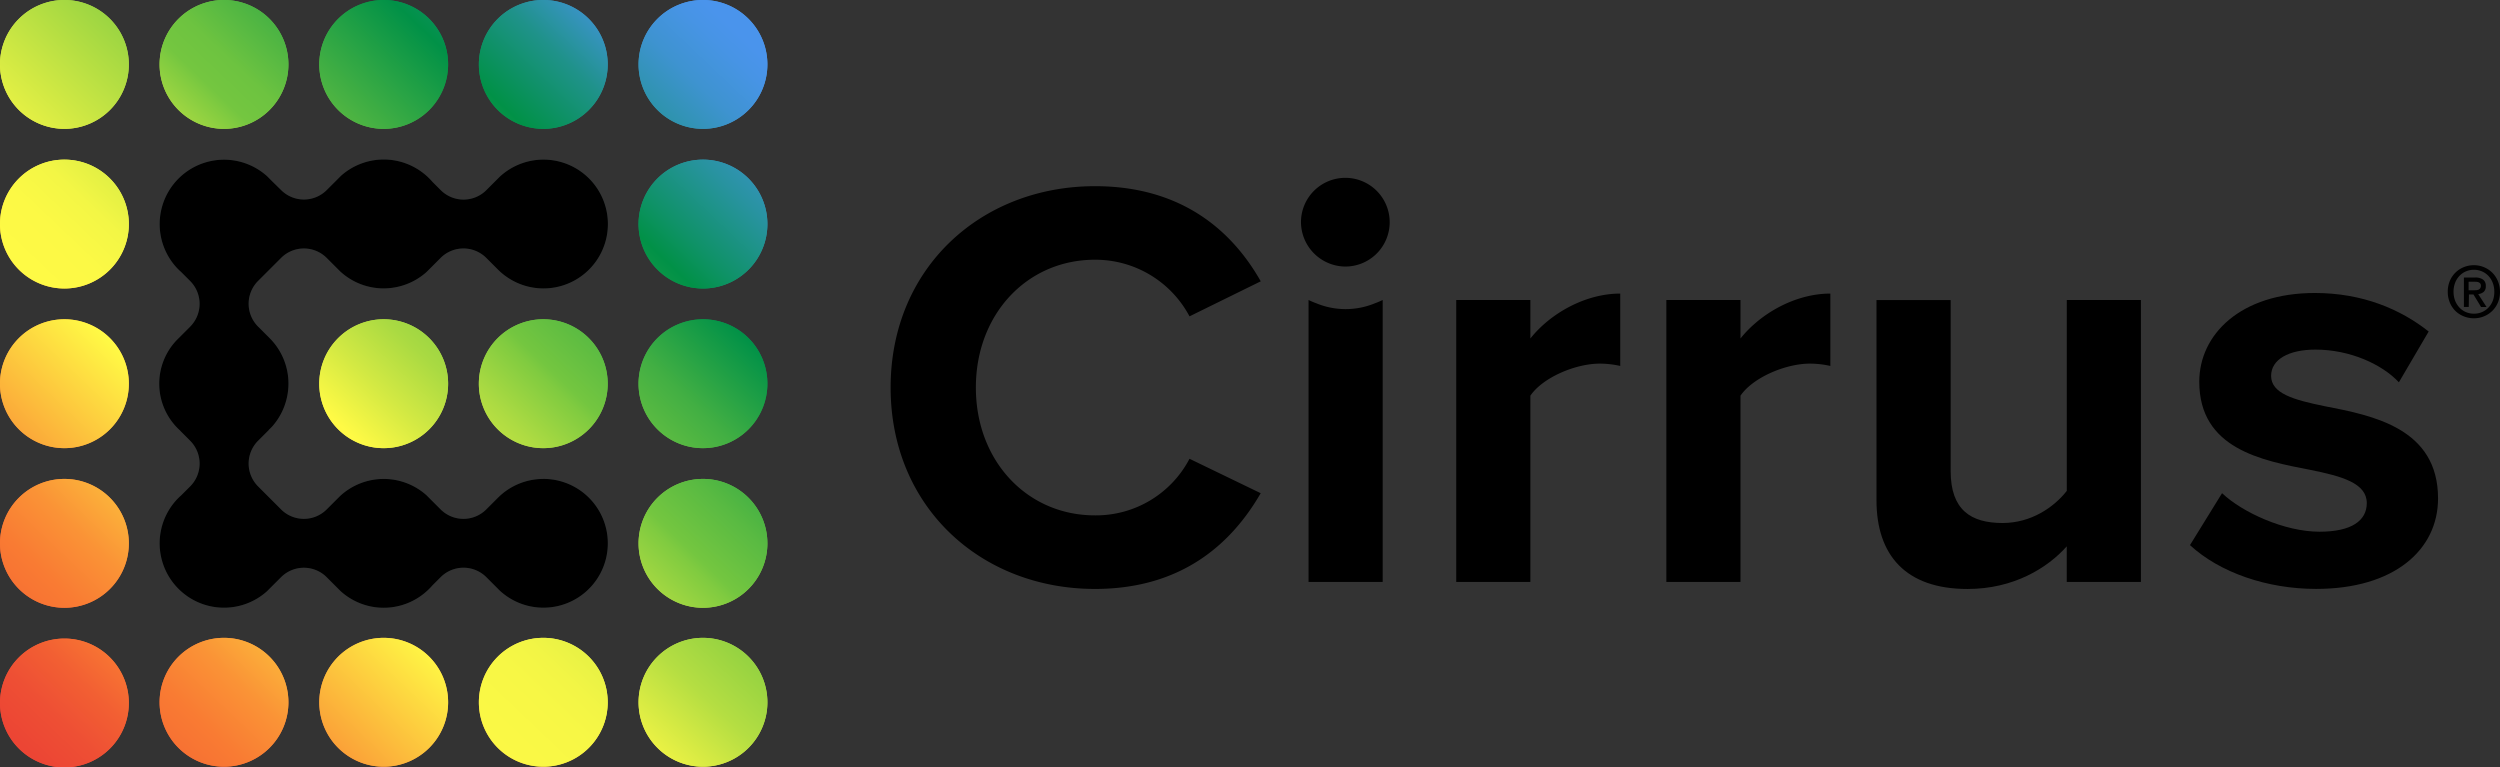 <svg id="Layer_1" data-name="Layer 1" xmlns="http://www.w3.org/2000/svg" xmlns:xlink="http://www.w3.org/1999/xlink" viewBox="0 0 1198.85 368"><rect x="0" y="0" width="1198.85" height="368" fill="#333333" stroke="none"/><defs><style>.cls-1{fill:#384142;}.cls-2{fill:url(#linear-gradient);}.cls-3{fill:url(#linear-gradient-2);}.cls-4{fill:url(#linear-gradient-3);}.cls-5{fill:url(#linear-gradient-4);}.cls-6{fill:url(#linear-gradient-5);}.cls-7{fill:url(#linear-gradient-6);}.cls-8{fill:url(#linear-gradient-7);}.cls-9{fill:url(#linear-gradient-8);}.cls-10{fill:url(#linear-gradient-9);}.cls-11{fill:url(#linear-gradient-10);}.cls-12{fill:url(#linear-gradient-11);}.cls-13{fill:url(#linear-gradient-12);}.cls-14{fill:url(#linear-gradient-13);}.cls-15{fill:url(#linear-gradient-14);}.cls-16{fill:url(#linear-gradient-15);}.cls-17{fill:url(#linear-gradient-16);}.cls-18{fill:url(#linear-gradient-17);}.cls-19{fill:url(#linear-gradient-18);}.cls-20{fill:url(#linear-gradient-19);}.cls-21{fill:url(#linear-gradient-20);}.cls-22{fill:url(#linear-gradient-21);}.cls-23{fill:url(#linear-gradient-22);}.cls-24{fill:url(#linear-gradient-23);}.cls-25{fill:url(#linear-gradient-24);}.cls-26{fill:url(#linear-gradient-25);}.cls-27{fill:url(#linear-gradient-26);}.cls-28{fill:url(#linear-gradient-27);}.cls-29{fill:url(#linear-gradient-28);}.cls-30{fill:url(#linear-gradient-29);}.cls-31{fill:url(#linear-gradient-30);}.cls-32{fill:url(#linear-gradient-31);}.cls-33{fill:url(#linear-gradient-32);}.cls-34{fill:url(#linear-gradient-33);}.cls-35{fill:url(#linear-gradient-34);}.cls-36{fill:url(#linear-gradient-35);}.cls-37{fill:url(#linear-gradient-36);}</style><linearGradient id="linear-gradient" x1="-98.52" y1="237.43" x2="224.36" y2="-85.44" gradientUnits="userSpaceOnUse"><stop offset="0" stop-color="#eb4234"/><stop offset="0.19" stop-color="#f97b33"/><stop offset="0.25" stop-color="#fa9336"/><stop offset="0.37" stop-color="#fdd13f"/><stop offset="0.44" stop-color="#fffa45"/><stop offset="0.58" stop-color="#acdb42"/><stop offset="0.67" stop-color="#74c640"/><stop offset="0.71" stop-color="#59ba42"/><stop offset="0.78" stop-color="#149a46"/><stop offset="0.8" stop-color="#019147"/><stop offset="0.91" stop-color="#2b93a6"/><stop offset="1" stop-color="#4a94ec"/></linearGradient><linearGradient id="linear-gradient-2" x1="-60.24" y1="275.71" x2="262.64" y2="-47.17" xlink:href="#linear-gradient"/><linearGradient id="linear-gradient-3" x1="-21.96" y1="313.99" x2="300.91" y2="-8.89" xlink:href="#linear-gradient"/><linearGradient id="linear-gradient-4" x1="16.32" y1="352.26" x2="339.19" y2="29.39" xlink:href="#linear-gradient"/><linearGradient id="linear-gradient-5" x1="54.59" y1="390.54" x2="377.47" y2="67.66" xlink:href="#linear-gradient"/><linearGradient id="linear-gradient-6" x1="54.42" y1="390.37" x2="377.3" y2="67.49" xlink:href="#linear-gradient"/><linearGradient id="linear-gradient-7" x1="92.7" y1="428.65" x2="415.57" y2="105.77" xlink:href="#linear-gradient"/><linearGradient id="linear-gradient-8" x1="130.98" y1="466.92" x2="453.85" y2="144.05" xlink:href="#linear-gradient"/><linearGradient id="linear-gradient-9" x1="169.25" y1="505.2" x2="492.13" y2="182.33" xlink:href="#linear-gradient"/><linearGradient id="linear-gradient-10" x1="16.31" y1="352.26" x2="339.19" y2="29.39" xlink:href="#linear-gradient"/><linearGradient id="linear-gradient-11" x1="-21.96" y1="313.99" x2="300.91" y2="-8.89" xlink:href="#linear-gradient"/><linearGradient id="linear-gradient-12" x1="-60.24" y1="275.71" x2="262.64" y2="-47.17" xlink:href="#linear-gradient"/><linearGradient id="linear-gradient-13" x1="-98.52" y1="237.43" x2="224.36" y2="-85.45" xlink:href="#linear-gradient"/><linearGradient id="linear-gradient-14" x1="-136.79" y1="199.15" x2="186.08" y2="-123.72" xlink:href="#linear-gradient"/><linearGradient id="linear-gradient-15" x1="131.15" y1="467.1" x2="454.02" y2="144.22" xlink:href="#linear-gradient"/><linearGradient id="linear-gradient-16" x1="92.87" y1="428.82" x2="415.75" y2="105.94" xlink:href="#linear-gradient"/><linearGradient id="linear-gradient-17" x1="54.59" y1="390.54" x2="377.47" y2="67.66" xlink:href="#linear-gradient"/><linearGradient id="linear-gradient-18" x1="16.31" y1="352.26" x2="339.19" y2="29.39" xlink:href="#linear-gradient"/><linearGradient id="linear-gradient-19" x1="-120.17" y1="271.14" x2="234.34" y2="-102.1" gradientUnits="userSpaceOnUse"><stop offset="0" stop-color="#eb4234"/><stop offset="0.19" stop-color="#f97b33"/><stop offset="0.24" stop-color="#fa9336"/><stop offset="0.35" stop-color="#fdd13f"/><stop offset="0.42" stop-color="#fffa45"/><stop offset="0.45" stop-color="#faf845"/><stop offset="0.48" stop-color="#eaf244"/><stop offset="0.52" stop-color="#d1e943"/><stop offset="0.57" stop-color="#addb42"/><stop offset="0.61" stop-color="#80cb40"/><stop offset="0.62" stop-color="#74c640"/><stop offset="0.65" stop-color="#6dc340"/><stop offset="0.68" stop-color="#59ba42"/><stop offset="0.73" stop-color="#38aa44"/><stop offset="0.78" stop-color="#0b9646"/><stop offset="0.8" stop-color="#019147"/><stop offset="0.89" stop-color="#1c9285"/><stop offset="1" stop-color="#3b93ca"/></linearGradient><linearGradient id="linear-gradient-20" x1="-81.81" y1="311.36" x2="272.69" y2="-61.88" gradientUnits="userSpaceOnUse"><stop offset="0" stop-color="#eb4234"/><stop offset="0.19" stop-color="#f97b33"/><stop offset="0.24" stop-color="#fa9336"/><stop offset="0.33" stop-color="#fdd13f"/><stop offset="0.39" stop-color="#fffa45"/><stop offset="0.43" stop-color="#faf845"/><stop offset="0.47" stop-color="#eaf244"/><stop offset="0.51" stop-color="#d1e943"/><stop offset="0.56" stop-color="#addb42"/><stop offset="0.61" stop-color="#80cb40"/><stop offset="0.62" stop-color="#74c640"/><stop offset="0.65" stop-color="#6ac141"/><stop offset="0.69" stop-color="#50b542"/><stop offset="0.75" stop-color="#25a245"/><stop offset="0.8" stop-color="#019147"/><stop offset="0.91" stop-color="#2b93a6"/><stop offset="1" stop-color="#4a94ec"/></linearGradient><linearGradient id="linear-gradient-21" x1="-41.57" y1="349.59" x2="312.94" y2="-23.65" gradientUnits="userSpaceOnUse"><stop offset="0" stop-color="#eb4234"/><stop offset="0.19" stop-color="#f97b33"/><stop offset="0.24" stop-color="#fa9336"/><stop offset="0.33" stop-color="#fdd13f"/><stop offset="0.39" stop-color="#fffa45"/><stop offset="0.43" stop-color="#faf845"/><stop offset="0.47" stop-color="#eaf244"/><stop offset="0.51" stop-color="#d1e943"/><stop offset="0.56" stop-color="#addb42"/><stop offset="0.61" stop-color="#80cb40"/><stop offset="0.62" stop-color="#74c640"/><stop offset="0.67" stop-color="#59ba42"/><stop offset="0.77" stop-color="#149a46"/><stop offset="0.8" stop-color="#019147"/><stop offset="0.82" stop-color="#09915a"/><stop offset="0.87" stop-color="#1f928a"/><stop offset="0.93" stop-color="#4194d7"/><stop offset="0.95" stop-color="#4a94ec"/></linearGradient><linearGradient id="linear-gradient-22" x1="-1.93" y1="380.37" x2="352.57" y2="7.13" gradientUnits="userSpaceOnUse"><stop offset="0.07" stop-color="#eb4234"/><stop offset="0.19" stop-color="#f97b33"/><stop offset="0.25" stop-color="#fa9336"/><stop offset="0.39" stop-color="#fdd13f"/><stop offset="0.47" stop-color="#fffa45"/><stop offset="0.52" stop-color="#d3e943"/><stop offset="0.57" stop-color="#aada42"/><stop offset="0.62" stop-color="#8ccf41"/><stop offset="0.66" stop-color="#7ac840"/><stop offset="0.7" stop-color="#74c640"/><stop offset="0.71" stop-color="#6dc340"/><stop offset="0.73" stop-color="#5bba42"/><stop offset="0.76" stop-color="#3cac43"/><stop offset="0.79" stop-color="#129946"/><stop offset="0.8" stop-color="#019147"/><stop offset="0.8" stop-color="#05914f"/><stop offset="0.87" stop-color="#2a93a3"/><stop offset="0.91" stop-color="#4194d8"/><stop offset="0.93" stop-color="#4a94ec"/></linearGradient><linearGradient id="linear-gradient-23" x1="46.26" y1="410.23" x2="400.76" y2="36.99" gradientUnits="userSpaceOnUse"><stop offset="0" stop-color="#eb4234"/><stop offset="0.19" stop-color="#f97b33"/><stop offset="0.24" stop-color="#fa9336"/><stop offset="0.33" stop-color="#fdd13f"/><stop offset="0.39" stop-color="#fffa45"/><stop offset="0.43" stop-color="#faf845"/><stop offset="0.47" stop-color="#eaf244"/><stop offset="0.51" stop-color="#d1e943"/><stop offset="0.56" stop-color="#addb42"/><stop offset="0.61" stop-color="#80cb40"/><stop offset="0.62" stop-color="#74c640"/><stop offset="0.67" stop-color="#59ba42"/><stop offset="0.77" stop-color="#149a46"/><stop offset="0.8" stop-color="#019147"/><stop offset="0.8" stop-color="#0a915b"/><stop offset="0.82" stop-color="#1b9281"/><stop offset="0.83" stop-color="#2993a2"/><stop offset="0.85" stop-color="#3593bd"/><stop offset="0.87" stop-color="#3f94d2"/><stop offset="0.89" stop-color="#4594e1"/><stop offset="0.92" stop-color="#4994e9"/><stop offset="0.96" stop-color="#4a94ec"/><stop offset="0.96" stop-color="#4a94ec"/><stop offset="0.99" stop-color="#4a94ec"/><stop offset="1" stop-color="#28939e"/></linearGradient><linearGradient id="linear-gradient-24" x1="30.68" y1="418.2" x2="385.18" y2="44.96" gradientUnits="userSpaceOnUse"><stop offset="0" stop-color="#eb4234"/><stop offset="0.19" stop-color="#f97b33"/><stop offset="0.24" stop-color="#fa9336"/><stop offset="0.33" stop-color="#fdd13f"/><stop offset="0.39" stop-color="#fffa45"/><stop offset="0.43" stop-color="#faf845"/><stop offset="0.47" stop-color="#eaf244"/><stop offset="0.51" stop-color="#d1e943"/><stop offset="0.56" stop-color="#addb42"/><stop offset="0.61" stop-color="#80cb40"/><stop offset="0.62" stop-color="#74c640"/><stop offset="0.67" stop-color="#59ba42"/><stop offset="0.77" stop-color="#149a46"/><stop offset="0.8" stop-color="#019147"/><stop offset="0.85" stop-color="#18927c"/><stop offset="0.94" stop-color="#4a94ec"/></linearGradient><linearGradient id="linear-gradient-25" x1="70.92" y1="456.43" x2="425.43" y2="83.19" gradientUnits="userSpaceOnUse"><stop offset="0" stop-color="#eb4234"/><stop offset="0.19" stop-color="#f97b33"/><stop offset="0.24" stop-color="#fa9336"/><stop offset="0.33" stop-color="#fdd13f"/><stop offset="0.39" stop-color="#fffa45"/><stop offset="0.43" stop-color="#faf845"/><stop offset="0.47" stop-color="#eaf244"/><stop offset="0.52" stop-color="#d1e943"/><stop offset="0.57" stop-color="#addb42"/><stop offset="0.63" stop-color="#80cb40"/><stop offset="0.64" stop-color="#74c640"/><stop offset="0.71" stop-color="#59b942"/><stop offset="0.78" stop-color="#3aab44"/><stop offset="0.8" stop-color="#019147"/><stop offset="0.91" stop-color="#2b93a6"/><stop offset="1" stop-color="#4a94ec"/></linearGradient><linearGradient id="linear-gradient-26" x1="108.95" y1="496.99" x2="463.45" y2="123.75" gradientUnits="userSpaceOnUse"><stop offset="0" stop-color="#eb4234"/><stop offset="0.19" stop-color="#f97b33"/><stop offset="0.22" stop-color="#fa9336"/><stop offset="0.3" stop-color="#fcd13f"/><stop offset="0.34" stop-color="#fdf945"/><stop offset="0.43" stop-color="#f7f745"/><stop offset="0.46" stop-color="#f2f545"/><stop offset="0.5" stop-color="#e4f044"/><stop offset="0.53" stop-color="#cde743"/><stop offset="0.57" stop-color="#acdb42"/><stop offset="0.61" stop-color="#83cb41"/><stop offset="0.62" stop-color="#74c640"/><stop offset="0.65" stop-color="#62be41"/><stop offset="0.73" stop-color="#34a944"/><stop offset="0.8" stop-color="#019147"/><stop offset="0.91" stop-color="#2b93a6"/><stop offset="1" stop-color="#4a94ec"/></linearGradient><linearGradient id="linear-gradient-27" x1="151.42" y1="532.88" x2="505.92" y2="159.64" gradientUnits="userSpaceOnUse"><stop offset="0" stop-color="#eb4234"/><stop offset="0.19" stop-color="#f97b33"/><stop offset="0.25" stop-color="#fa9336"/><stop offset="0.37" stop-color="#fdd13f"/><stop offset="0.44" stop-color="#fffa45"/><stop offset="0.47" stop-color="#e6f044"/><stop offset="0.53" stop-color="#b5de42"/><stop offset="0.59" stop-color="#92d141"/><stop offset="0.63" stop-color="#7cc940"/><stop offset="0.66" stop-color="#74c640"/><stop offset="0.7" stop-color="#59ba42"/><stop offset="0.77" stop-color="#149a46"/><stop offset="0.8" stop-color="#019147"/><stop offset="0.91" stop-color="#2b93a6"/><stop offset="1" stop-color="#4a94ec"/></linearGradient><linearGradient id="linear-gradient-28" x1="-9.4" y1="380.14" x2="345.1" y2="6.9" gradientUnits="userSpaceOnUse"><stop offset="0" stop-color="#eb4234"/><stop offset="0.06" stop-color="#ec4534"/><stop offset="0.1" stop-color="#ee4f34"/><stop offset="0.14" stop-color="#f25f33"/><stop offset="0.18" stop-color="#f87633"/><stop offset="0.19" stop-color="#f97b33"/><stop offset="0.24" stop-color="#fa9336"/><stop offset="0.33" stop-color="#fdd13f"/><stop offset="0.39" stop-color="#fffa45"/><stop offset="0.52" stop-color="#c3e443"/><stop offset="0.68" stop-color="#74c640"/><stop offset="0.71" stop-color="#59ba42"/><stop offset="0.78" stop-color="#149a46"/><stop offset="0.8" stop-color="#019147"/><stop offset="0.91" stop-color="#2b93a6"/><stop offset="1" stop-color="#4a94ec"/></linearGradient><linearGradient id="linear-gradient-29" x1="-47.62" y1="343.83" x2="306.88" y2="-29.41" gradientUnits="userSpaceOnUse"><stop offset="0" stop-color="#eb4234"/><stop offset="0.19" stop-color="#f97b33"/><stop offset="0.24" stop-color="#fa9336"/><stop offset="0.33" stop-color="#fdd13f"/><stop offset="0.39" stop-color="#fffa45"/><stop offset="0.43" stop-color="#faf845"/><stop offset="0.47" stop-color="#eaf244"/><stop offset="0.51" stop-color="#d1e943"/><stop offset="0.56" stop-color="#addb42"/><stop offset="0.61" stop-color="#80cb40"/><stop offset="0.62" stop-color="#74c640"/><stop offset="0.67" stop-color="#59ba42"/><stop offset="0.77" stop-color="#149a46"/><stop offset="0.8" stop-color="#019147"/><stop offset="0.82" stop-color="#0b915d"/><stop offset="1" stop-color="#4a94ec"/></linearGradient><linearGradient id="linear-gradient-30" x1="-85.85" y1="307.52" x2="268.65" y2="-65.72" gradientUnits="userSpaceOnUse"><stop offset="0" stop-color="#eb4234"/><stop offset="0.19" stop-color="#f97b33"/><stop offset="0.24" stop-color="#fa9336"/><stop offset="0.33" stop-color="#fdd13f"/><stop offset="0.39" stop-color="#fffa45"/><stop offset="0.43" stop-color="#faf845"/><stop offset="0.47" stop-color="#eaf244"/><stop offset="0.51" stop-color="#d1e943"/><stop offset="0.56" stop-color="#addb42"/><stop offset="0.61" stop-color="#80cb40"/><stop offset="0.62" stop-color="#74c640"/><stop offset="0.67" stop-color="#59ba42"/><stop offset="0.77" stop-color="#149a46"/><stop offset="0.8" stop-color="#019147"/><stop offset="0.91" stop-color="#2b93a6"/><stop offset="1" stop-color="#4a94ec"/></linearGradient><linearGradient id="linear-gradient-31" x1="-128.68" y1="276.06" x2="225.82" y2="-97.18" gradientUnits="userSpaceOnUse"><stop offset="0" stop-color="#eb4234"/><stop offset="0.19" stop-color="#f97b33"/><stop offset="0.23" stop-color="#fa9336"/><stop offset="0.32" stop-color="#fdd13f"/><stop offset="0.38" stop-color="#fffa45"/><stop offset="0.44" stop-color="#fcf945"/><stop offset="0.48" stop-color="#f3f645"/><stop offset="0.51" stop-color="#e3f044"/><stop offset="0.54" stop-color="#cee843"/><stop offset="0.57" stop-color="#b1dd42"/><stop offset="0.6" stop-color="#8fd041"/><stop offset="0.62" stop-color="#74c640"/><stop offset="0.65" stop-color="#6ec340"/><stop offset="0.68" stop-color="#5cbb41"/><stop offset="0.73" stop-color="#40ae43"/><stop offset="0.77" stop-color="#189c46"/><stop offset="0.8" stop-color="#019147"/><stop offset="0.91" stop-color="#2b93a6"/><stop offset="1" stop-color="#4a94ec"/></linearGradient><linearGradient id="linear-gradient-32" x1="-162.31" y1="234.91" x2="192.2" y2="-138.33" xlink:href="#linear-gradient"/><linearGradient id="linear-gradient-33" x1="113.36" y1="496.74" x2="467.87" y2="123.5" gradientUnits="userSpaceOnUse"><stop offset="0" stop-color="#eb4234"/><stop offset="0.19" stop-color="#f97b33"/><stop offset="0.24" stop-color="#fa9336"/><stop offset="0.34" stop-color="#fdd13f"/><stop offset="0.4" stop-color="#fffa45"/><stop offset="0.43" stop-color="#faf845"/><stop offset="0.47" stop-color="#eaf244"/><stop offset="0.51" stop-color="#d1e943"/><stop offset="0.56" stop-color="#addb42"/><stop offset="0.61" stop-color="#80cb40"/><stop offset="0.62" stop-color="#74c640"/><stop offset="0.67" stop-color="#59ba42"/><stop offset="0.77" stop-color="#149a46"/><stop offset="0.8" stop-color="#019147"/><stop offset="0.91" stop-color="#2b93a6"/><stop offset="1" stop-color="#4a94ec"/></linearGradient><linearGradient id="linear-gradient-34" x1="75.13" y1="460.43" x2="429.64" y2="87.19" gradientUnits="userSpaceOnUse"><stop offset="0" stop-color="#eb4234"/><stop offset="0.19" stop-color="#f97b33"/><stop offset="0.24" stop-color="#fa9336"/><stop offset="0.33" stop-color="#fdd13f"/><stop offset="0.39" stop-color="#fffa45"/><stop offset="0.43" stop-color="#faf845"/><stop offset="0.47" stop-color="#eaf244"/><stop offset="0.52" stop-color="#d1e943"/><stop offset="0.57" stop-color="#addb42"/><stop offset="0.62" stop-color="#80cb40"/><stop offset="0.64" stop-color="#74c640"/><stop offset="0.66" stop-color="#66c041"/><stop offset="0.72" stop-color="#42af43"/><stop offset="0.79" stop-color="#099547"/><stop offset="0.8" stop-color="#019147"/><stop offset="0.91" stop-color="#2b93a6"/><stop offset="1" stop-color="#4a94ec"/></linearGradient><linearGradient id="linear-gradient-35" x1="36.91" y1="424.12" x2="391.41" y2="50.88" gradientUnits="userSpaceOnUse"><stop offset="0" stop-color="#eb4234"/><stop offset="0.19" stop-color="#f97b33"/><stop offset="0.24" stop-color="#fa9336"/><stop offset="0.33" stop-color="#fdd13f"/><stop offset="0.39" stop-color="#fffa45"/><stop offset="0.43" stop-color="#faf845"/><stop offset="0.47" stop-color="#eaf244"/><stop offset="0.51" stop-color="#d1e943"/><stop offset="0.56" stop-color="#addb42"/><stop offset="0.61" stop-color="#80cb40"/><stop offset="0.62" stop-color="#74c640"/><stop offset="0.67" stop-color="#59ba42"/><stop offset="0.77" stop-color="#149a46"/><stop offset="0.8" stop-color="#019147"/><stop offset="0.83" stop-color="#0f9267"/><stop offset="0.89" stop-color="#2893a0"/><stop offset="0.94" stop-color="#3b93c9"/><stop offset="0.98" stop-color="#4694e3"/><stop offset="1" stop-color="#4a94ec"/></linearGradient><linearGradient id="linear-gradient-36" x1="-1.32" y1="387.81" x2="353.19" y2="14.57" gradientUnits="userSpaceOnUse"><stop offset="0.05" stop-color="#eb4234"/><stop offset="0.19" stop-color="#f97b33"/><stop offset="0.25" stop-color="#fa9336"/><stop offset="0.38" stop-color="#fdd13f"/><stop offset="0.46" stop-color="#fffa45"/><stop offset="0.49" stop-color="#faf845"/><stop offset="0.52" stop-color="#eaf244"/><stop offset="0.56" stop-color="#d1e943"/><stop offset="0.61" stop-color="#addb42"/><stop offset="0.65" stop-color="#80cb40"/><stop offset="0.66" stop-color="#74c640"/><stop offset="0.7" stop-color="#59ba42"/><stop offset="0.77" stop-color="#149a46"/><stop offset="0.8" stop-color="#019147"/><stop offset="0.85" stop-color="#1a9280"/><stop offset="0.9" stop-color="#2f93af"/><stop offset="0.94" stop-color="#3e93d0"/><stop offset="0.98" stop-color="#4794e5"/><stop offset="1" stop-color="#4a94ec"/></linearGradient></defs><path d="M1199.42,139.89a13.08,13.08,0,0,1-1,5.21,12.17,12.17,0,0,1-6.71,6.61,12.55,12.55,0,0,1-4.75.92,12.86,12.86,0,0,1-5.06-1,12,12,0,0,1-4-2.67,12.26,12.26,0,0,1-2.58-4,13.32,13.32,0,0,1-.94-5.06,13.15,13.15,0,0,1,1-5.21,12.15,12.15,0,0,1,6.73-6.6,12.77,12.77,0,0,1,4.8-.92,12.55,12.55,0,0,1,4.75.92,12.2,12.2,0,0,1,6.71,6.6A13.15,13.15,0,0,1,1199.42,139.89Zm-2.72,0a11.68,11.68,0,0,0-.75-4.25,9.89,9.89,0,0,0-2.08-3.34,9.32,9.32,0,0,0-3.1-2.16,9.5,9.5,0,0,0-3.81-.77,9.76,9.76,0,0,0-3.87.77,9.26,9.26,0,0,0-3.11,2.16,9.89,9.89,0,0,0-2.08,3.34,11.68,11.68,0,0,0-.75,4.25,12.15,12.15,0,0,0,.68,4.09,10.12,10.12,0,0,0,2,3.34,9.28,9.28,0,0,0,3.08,2.26,9.62,9.62,0,0,0,4.09.84,9.5,9.5,0,0,0,3.81-.77,9.32,9.32,0,0,0,3.1-2.16,10,10,0,0,0,2.08-3.32A11.69,11.69,0,0,0,1196.7,139.89Zm-12.26,7.29h-2.32v-14.1h5.35a6.43,6.43,0,0,1,3.85,1,3.59,3.59,0,0,1,1.29,3.1,3.45,3.45,0,0,1-1,2.79,4.86,4.86,0,0,1-2.63,1.06l4,6.19h-2.62l-3.64-6h-2.18Zm2.59-8c.43,0,.84,0,1.24-.05a2.75,2.75,0,0,0,1-.29,1.9,1.9,0,0,0,.71-.67,2.22,2.22,0,0,0,.28-1.2,1.7,1.7,0,0,0-.29-1,2,2,0,0,0-.74-.57,3,3,0,0,0-1-.26c-.37,0-.72-.05-1.06-.05h-2.79v4.12Z" transform="translate(-0.58)"/><path d="M427.67,185.84c0-57.38,43.38-96.56,98-96.56,42.55,0,66.34,22.39,79.49,45.62L571,151.7a51.12,51.12,0,0,0-45.35-27.15c-32.47,0-57.1,26-57.1,61.29s24.63,61.3,57.1,61.3A50.62,50.62,0,0,0,571,220l34.14,16.51c-13.43,23.24-36.94,45.91-79.49,45.91C471.05,282.41,427.67,243.22,427.67,185.84Z" transform="translate(-0.58)"/><path d="M624.45,106.55a21.27,21.27,0,1,1,21.27,21.27A21.44,21.44,0,0,1,624.45,106.55Z" transform="translate(-0.58)"/><path d="M698.9,143.86h35.55v18.47c9.51-12,26.31-21.55,43.1-21.55v34.71a45,45,0,0,0-9.8-1.12c-11.75,0-27.43,6.72-33.3,15.39v89.29H698.9Z" transform="translate(-0.58)"/><path d="M799.66,143.86h35.55v18.47c9.52-12,26.31-21.55,43.1-21.55v34.71a44.91,44.91,0,0,0-9.79-1.12c-11.76,0-27.43,6.72-33.31,15.39v89.29H799.66Z" transform="translate(-0.58)"/><path d="M991.67,262c-9.23,10.36-25.47,20.44-47.58,20.44-29.67,0-43.66-16.24-43.66-42.55v-96H936v82c0,18.75,9.79,24.91,24.91,24.91,13.71,0,24.63-7.56,30.78-15.4V143.86h35.55V279.05H991.67Z" transform="translate(-0.58)"/><path d="M1066.14,236.5c9.79,9.24,29.94,18.48,46.74,18.48,15.39,0,22.67-5.32,22.67-13.72,0-9.51-11.76-12.87-27.15-15.95-23.23-4.48-53.18-10.08-53.18-42.26,0-22.68,19.87-42.55,55.42-42.55,22.95,0,41.14,7.84,54.58,18.47l-14.28,24.36c-8.11-8.68-23.51-15.68-40-15.68-12.88,0-21.27,4.76-21.27,12.6,0,8.39,10.63,11.47,25.75,14.55,23.23,4.48,54.3,10.64,54.3,44.22,0,24.63-21,43.39-58.5,43.39-23.51,0-46.18-7.84-60.46-21Z" transform="translate(-0.58)"/><path d="M663.63,143.86V279.05H628.08V143.86a38.92,38.92,0,0,0,3.73,1.58,36.75,36.75,0,0,0,28.09,0A37.88,37.88,0,0,0,663.63,143.86Z" transform="translate(-0.58)"/><path class="cls-1" d="M261.13,229.67a30.71,30.71,0,0,0-21.89,9.14l-.55.55-4.95,4.95a15.49,15.49,0,0,1-21.83,0l-4.48-4.48-2.37-2.37a30.8,30.8,0,0,0-41.37.38l-1.77,1.76-4.71,4.71a15.48,15.48,0,0,1-21.64.17l-5.11-5.11-1.27-1.28-4.88-4.88a15.48,15.48,0,0,1,0-21.82l5.21-5.21h-.09c.63-.6,1.28-1.2,1.85-1.86a30.79,30.79,0,0,0,6.47-12,31.2,31.2,0,0,0,1.16-8.36,30.77,30.77,0,0,0-9.07-21.85l-.32-.33-5.21-5.2a15.49,15.49,0,0,1,0-21.83l4.88-4.88,1.27-1.27,5.11-5.11a15.47,15.47,0,0,1,21.64.16l4.71,4.71,1.77,1.77a30.86,30.86,0,0,0,41.37.37l2.37-2.36,4.48-4.49a15.49,15.49,0,0,1,21.83,0l4.95,4.95.55.55a30.9,30.9,0,1,0,1-44.41l-1.69,1.69-4.77,4.77a15.47,15.47,0,0,1-21.83,0l-4-4a30,30,0,0,0-3.14-3.14,30.76,30.76,0,0,0-40.78.32l-2.45,2.45-4.35,4.35a15.46,15.46,0,0,1-21.82,0L131,86.85l-2.37-2.37a30.87,30.87,0,0,0-43.81,43.35,31.4,31.4,0,0,0,2.58,2.58l4.38,4.38a15.49,15.49,0,0,1,0,21.83l-4.8,4.8-1.49,1.48a30.25,30.25,0,0,0,1.57,43.68H87l4.8,4.81a15.48,15.48,0,0,1,0,21.82l-4.38,4.38a31.4,31.4,0,0,0-2.58,2.58,30.87,30.87,0,0,0,43.81,43.35l2.37-2.37,4.39-4.39a15.48,15.48,0,0,1,21.82,0l4.35,4.35,2.45,2.45a30.76,30.76,0,0,0,40.78.32,30,30,0,0,0,3.14-3.14l4-4a15.49,15.49,0,0,1,21.83,0l4.77,4.77,1.69,1.7a30.88,30.88,0,1,0,20.93-53.56Z" transform="translate(-0.58)"/><path class="cls-2" d="M108,0a30.89,30.89,0,1,0,30.89,30.89A30.89,30.89,0,0,0,108,0Z" transform="translate(-0.58)"/><path class="cls-3" d="M184.58,0a30.89,30.89,0,1,0,30.89,30.89A30.89,30.89,0,0,0,184.58,0Z" transform="translate(-0.58)"/><path class="cls-4" d="M261.13,0A30.89,30.89,0,1,0,292,30.89,30.89,30.89,0,0,0,261.13,0Z" transform="translate(-0.58)"/><path class="cls-5" d="M184.58,153.11A30.89,30.89,0,1,0,215.47,184,30.89,30.89,0,0,0,184.58,153.11Z" transform="translate(-0.58)"/><path class="cls-6" d="M261.13,153.11A30.89,30.89,0,1,0,292,184,30.89,30.89,0,0,0,261.13,153.11Z" transform="translate(-0.58)"/><path class="cls-7" d="M108,305.88a30.89,30.89,0,1,0,30.89,30.89A30.89,30.89,0,0,0,108,305.88Z" transform="translate(-0.58)"/><path class="cls-8" d="M184.58,305.88a30.89,30.89,0,1,0,30.89,30.89A30.89,30.89,0,0,0,184.58,305.88Z" transform="translate(-0.58)"/><path class="cls-9" d="M261.13,305.88A30.89,30.89,0,1,0,292,336.77,30.89,30.89,0,0,0,261.13,305.88Z" transform="translate(-0.58)"/><path class="cls-10" d="M337.69,305.88a30.89,30.89,0,1,0,30.89,30.89A30.89,30.89,0,0,0,337.69,305.88Z" transform="translate(-0.58)"/><path class="cls-11" d="M31.47,306.22a30.89,30.89,0,1,0,30.89,30.89A30.89,30.89,0,0,0,31.47,306.22Z" transform="translate(-0.58)"/><path class="cls-12" d="M31.47,229.67a30.89,30.89,0,1,0,30.89,30.88A30.89,30.89,0,0,0,31.47,229.67Z" transform="translate(-0.58)"/><path class="cls-13" d="M31.47,153.11A30.89,30.89,0,1,0,62.36,184,30.89,30.89,0,0,0,31.47,153.11Z" transform="translate(-0.58)"/><path class="cls-14" d="M31.47,76.55a30.9,30.9,0,1,0,30.89,30.89A30.89,30.89,0,0,0,31.47,76.55Z" transform="translate(-0.58)"/><path class="cls-15" d="M31.47,0A30.89,30.89,0,1,0,62.36,30.89,30.89,30.89,0,0,0,31.47,0Z" transform="translate(-0.58)"/><path class="cls-16" d="M337.68,229.67a30.89,30.89,0,1,0,30.9,30.88A30.89,30.89,0,0,0,337.68,229.67Z" transform="translate(-0.58)"/><path class="cls-17" d="M337.68,153.11A30.89,30.89,0,1,0,368.58,184,30.89,30.89,0,0,0,337.68,153.11Z" transform="translate(-0.58)"/><path class="cls-18" d="M337.68,76.55a30.9,30.9,0,1,0,30.9,30.89A30.89,30.89,0,0,0,337.68,76.55Z" transform="translate(-0.58)"/><path class="cls-19" d="M337.68,61.78A30.89,30.89,0,1,0,306.8,30.89,30.9,30.9,0,0,0,337.68,61.78Z" transform="translate(-0.58)"/><path d="M261.13,229.67a30.71,30.71,0,0,0-21.89,9.14l-.55.55-4.95,4.95a15.49,15.49,0,0,1-21.83,0l-4.48-4.48-2.37-2.37a30.8,30.8,0,0,0-41.37.38l-1.77,1.76-4.71,4.71a15.47,15.47,0,0,1-21.64.17l-5.11-5.11-1.27-1.27-4.88-4.89a15.48,15.48,0,0,1,0-21.82l5.21-5.21h-.09c.63-.6,1.28-1.2,1.85-1.86a30.79,30.79,0,0,0,6.47-12,31.14,31.14,0,0,0,1.16-8.36,30.77,30.77,0,0,0-9.07-21.85l-.32-.32-5.21-5.21a15.49,15.49,0,0,1,0-21.83l4.88-4.88,1.27-1.27,5.11-5.11a15.47,15.47,0,0,1,21.64.16l4.71,4.71,1.77,1.77a30.72,30.72,0,0,0,20.89,8.17,31.1,31.1,0,0,0,8.4-1.18,30.79,30.79,0,0,0,12.08-6.62l2.37-2.36,4.48-4.49a15.49,15.49,0,0,1,21.83,0l4.95,4.95.55.55a30.89,30.89,0,1,0,1-44.41l-1.69,1.69-4.77,4.77a15.47,15.47,0,0,1-21.83,0l-4-4a30.12,30.12,0,0,0-3.14-3.15,30.79,30.79,0,0,0-40.78.32l-2.45,2.46-4.35,4.34a15.46,15.46,0,0,1-21.82,0L131,86.85l-2.36-2.37a30.87,30.87,0,0,0-43.81,43.35,28.56,28.56,0,0,0,2.58,2.58l4.38,4.38a15.49,15.49,0,0,1,0,21.83l-4.8,4.8-1.49,1.49a30.24,30.24,0,0,0,1.57,43.67H87l4.8,4.81a15.48,15.48,0,0,1,0,21.82L87.4,237.6a29.8,29.8,0,0,0-2.58,2.57,30.87,30.87,0,0,0,43.81,43.35l2.36-2.37,4.4-4.39a15.48,15.48,0,0,1,21.82,0l4.35,4.35,2.45,2.45a30.76,30.76,0,0,0,40.78.32,30,30,0,0,0,3.14-3.14l4-4a15.49,15.49,0,0,1,21.83,0l4.77,4.77,1.69,1.7a30.88,30.88,0,1,0,20.93-53.56Z" transform="translate(-0.58)"/><path class="cls-20" d="M108,0a30.89,30.89,0,1,0,30.89,30.89A30.89,30.89,0,0,0,108,0Z" transform="translate(-0.58)"/><path class="cls-21" d="M184.58,0a30.89,30.89,0,1,0,30.89,30.89A30.9,30.9,0,0,0,184.58,0Z" transform="translate(-0.58)"/><path class="cls-22" d="M261.13,0A30.89,30.89,0,1,0,292,30.89,30.89,30.89,0,0,0,261.13,0Z" transform="translate(-0.58)"/><path class="cls-23" d="M184.58,153.11A30.9,30.9,0,1,0,215.47,184,30.9,30.9,0,0,0,184.58,153.11Z" transform="translate(-0.58)"/><path class="cls-24" d="M261.13,153.11A30.9,30.9,0,1,0,292,184,30.89,30.89,0,0,0,261.13,153.11Z" transform="translate(-0.58)"/><path class="cls-25" d="M108,305.88a30.89,30.89,0,1,0,30.89,30.89A30.89,30.89,0,0,0,108,305.88Z" transform="translate(-0.58)"/><path class="cls-26" d="M184.58,305.88a30.89,30.89,0,1,0,30.89,30.89A30.9,30.9,0,0,0,184.58,305.88Z" transform="translate(-0.58)"/><path class="cls-27" d="M261.13,305.88A30.89,30.89,0,1,0,292,336.77,30.89,30.89,0,0,0,261.13,305.88Z" transform="translate(-0.58)"/><path class="cls-28" d="M337.69,305.88a30.89,30.89,0,1,0,30.89,30.89A30.9,30.9,0,0,0,337.69,305.88Z" transform="translate(-0.58)"/><path class="cls-29" d="M31.47,306.22a30.89,30.89,0,1,0,30.89,30.89A30.89,30.89,0,0,0,31.47,306.22Z" transform="translate(-0.58)"/><path class="cls-30" d="M31.47,229.67a30.89,30.89,0,1,0,30.89,30.89A30.89,30.89,0,0,0,31.47,229.67Z" transform="translate(-0.58)"/><path class="cls-31" d="M31.47,153.11A30.9,30.9,0,1,0,62.36,184,30.89,30.89,0,0,0,31.47,153.11Z" transform="translate(-0.58)"/><path class="cls-32" d="M31.47,76.56a30.89,30.89,0,1,0,30.89,30.89A30.89,30.89,0,0,0,31.47,76.56Z" transform="translate(-0.58)"/><path class="cls-33" d="M31.47,0A30.89,30.89,0,1,0,62.36,30.89,30.89,30.89,0,0,0,31.47,0Z" transform="translate(-0.58)"/><path class="cls-34" d="M337.68,229.67a30.89,30.89,0,1,0,30.9,30.89A30.9,30.9,0,0,0,337.68,229.67Z" transform="translate(-0.58)"/><path class="cls-35" d="M337.68,153.11A30.9,30.9,0,1,0,368.58,184,30.9,30.9,0,0,0,337.68,153.11Z" transform="translate(-0.58)"/><path class="cls-36" d="M337.68,76.56a30.89,30.89,0,1,0,30.9,30.89A30.9,30.9,0,0,0,337.68,76.56Z" transform="translate(-0.58)"/><path class="cls-37" d="M337.68,61.78a30.89,30.89,0,1,0-30.89-30.89A30.9,30.9,0,0,0,337.68,61.78Z" transform="translate(-0.58)"/></svg>